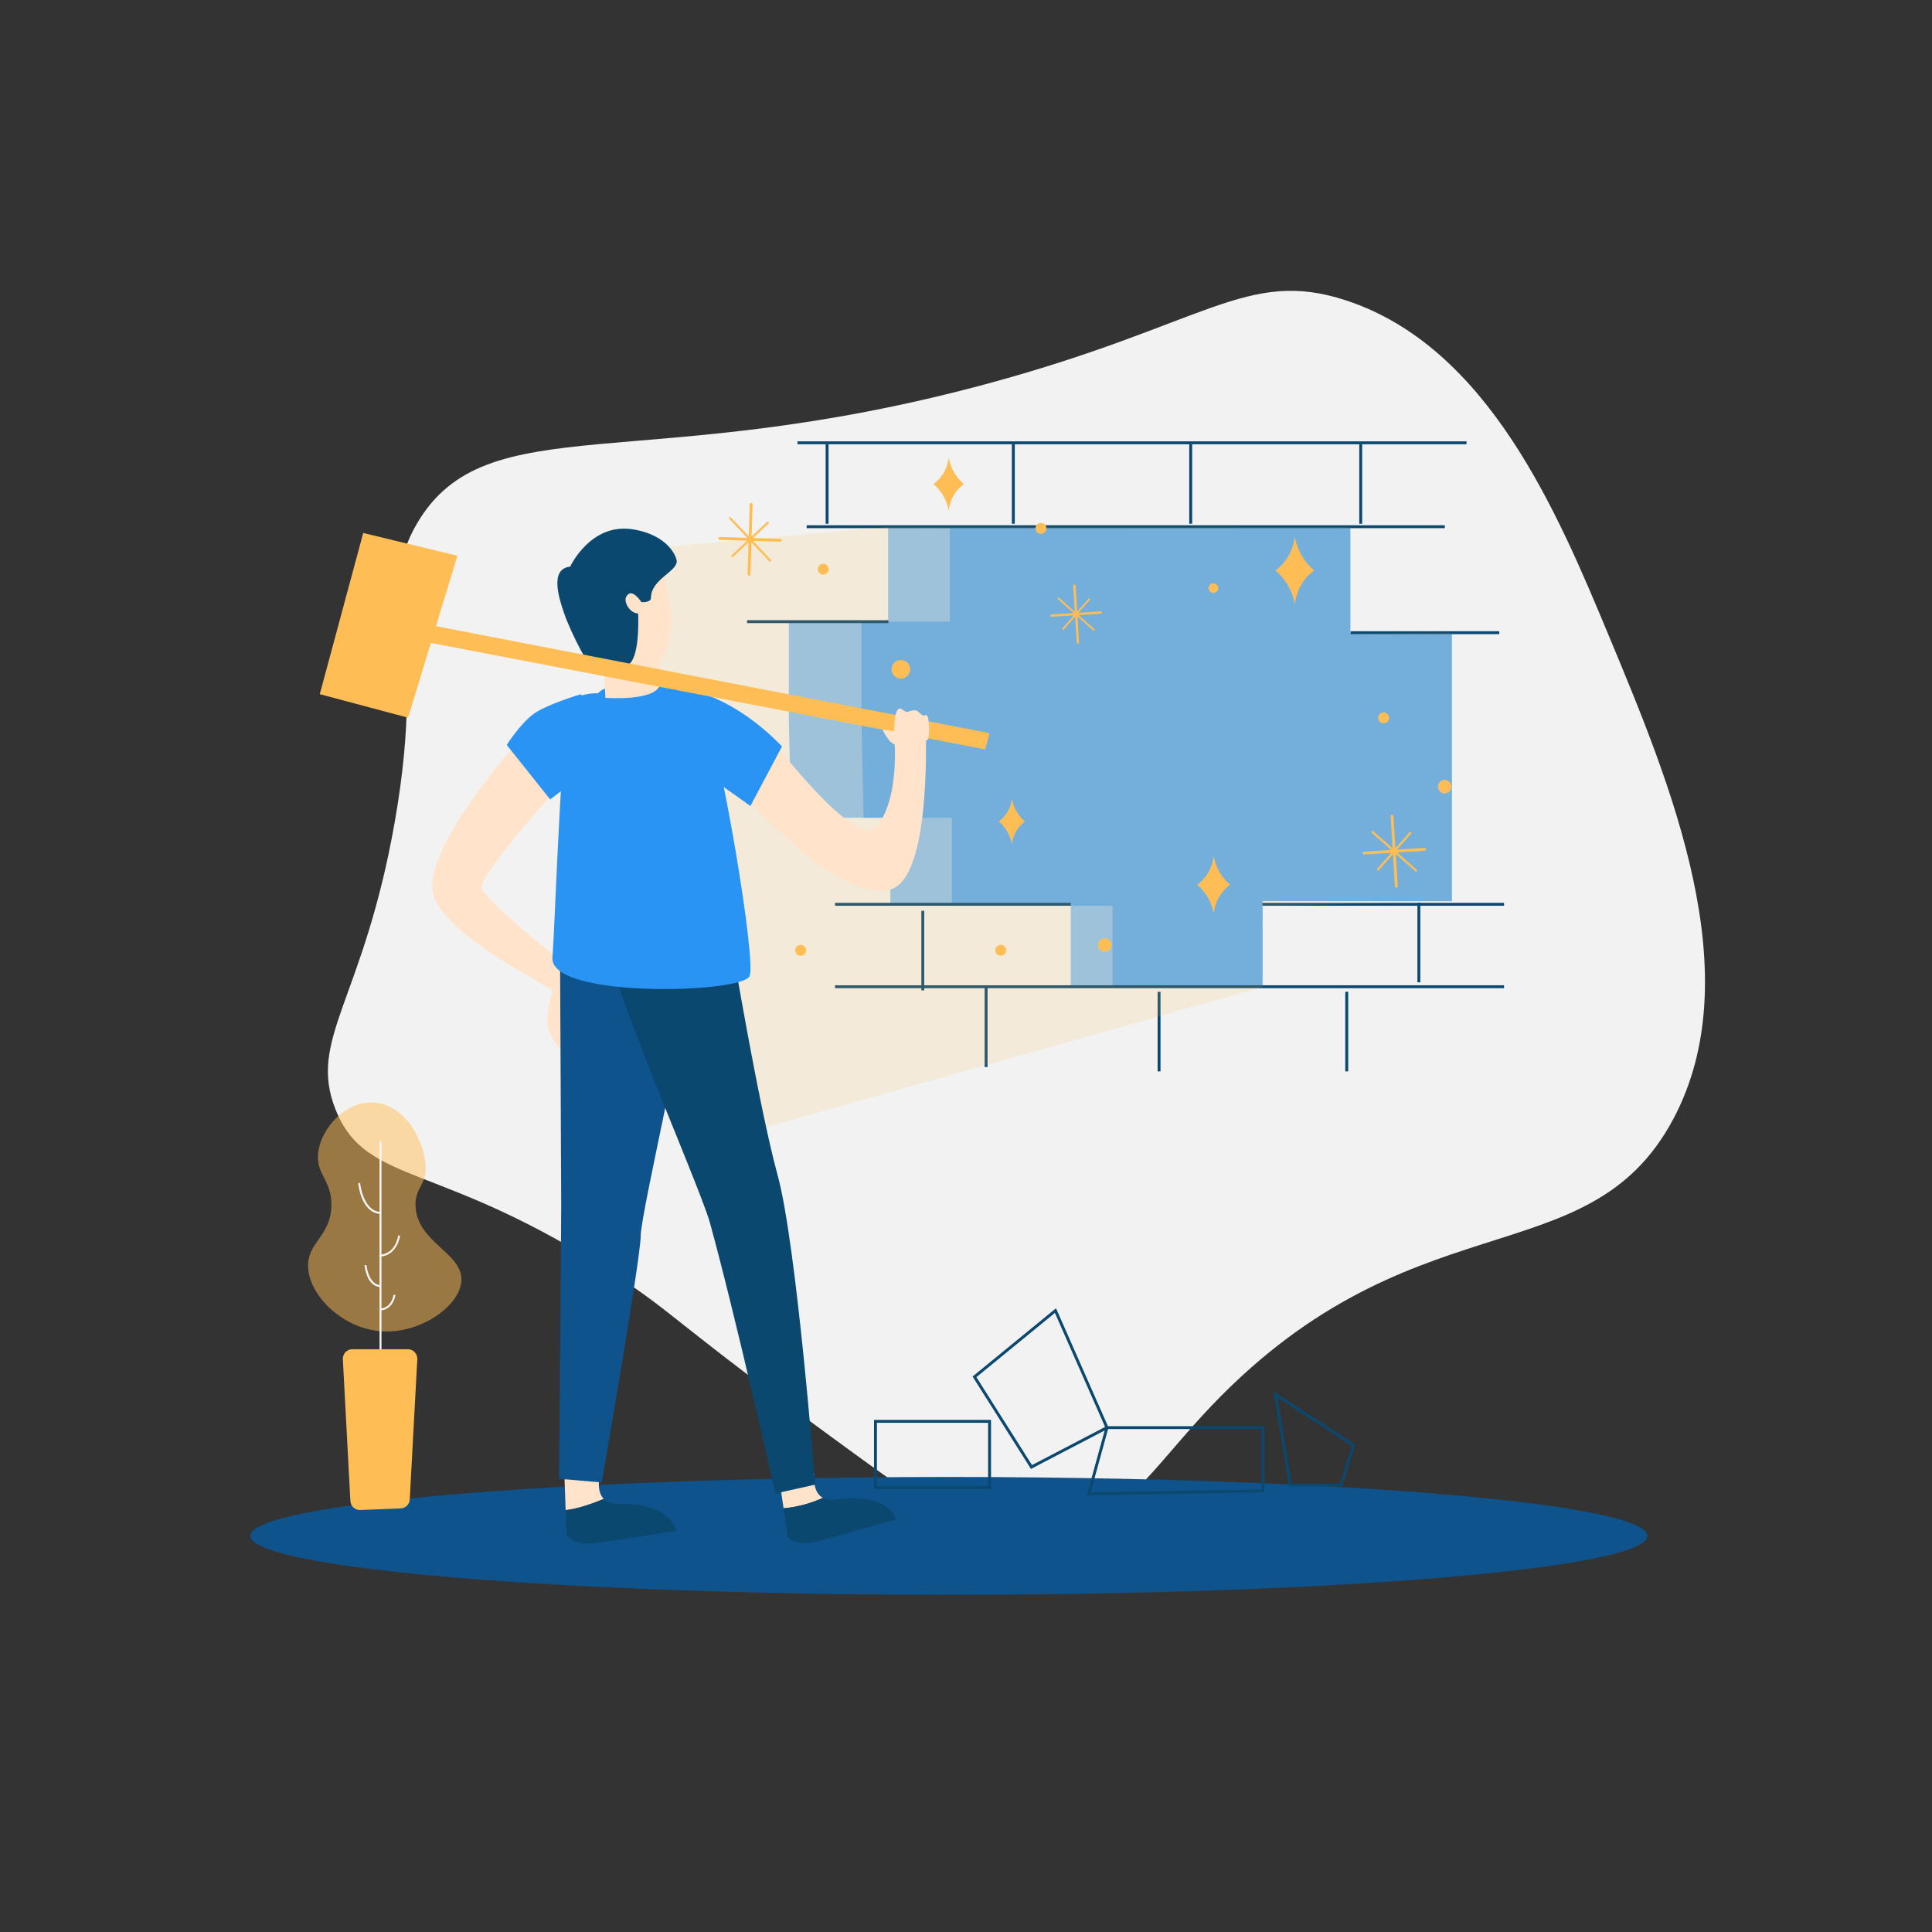 <svg xmlns="http://www.w3.org/2000/svg" xmlns:xlink="http://www.w3.org/1999/xlink" version="1.1" id="Layer_2" x="0px" y="0px" viewBox="0 0 2000 2000" style="enable-background:new 0 0 2000 2000;" xml:space="preserve">
<rect x="0" y="0" width="2000" height="2000" fill="#333333" stroke="none"/>
<style type="text/css">
	.st0{fill:#F2F2F2;}
	.st1{fill:#0E538C;}
	.st2{opacity:0.5;}
	.st3{fill:#2A94F4;}
	.st4{fill:#0B4870;}
	.st5{fill:#FFBE55;}
	.st6{fill:#F7F7F7;}
	.st7{opacity:0.15;fill:#FFBE55;}
	.st8{fill:#FFE3CA;}
</style>
<g id="floor_1_">
	<path class="st0" d="M871.87,1495.69c-176.64-128.92-171.47-134.33-233.38-174.9c-183.53-120.25-259.25-92.49-291.04-172   c-29.35-73.41,28.86-112.95,61.32-298.59c35.52-203.16-20.47-234.32,22.88-308.25c72.09-122.94,233.45-47.95,591.23-144.94   c225.93-61.25,267.63-119.9,370.66-86c147.45,48.52,219.06,220.31,271.82,346.9c64.34,154.37,146.38,351.19,66.81,500.54   c-89.18,167.4-274.94,75.37-487.81,307.28c-56.65,61.72-98.45,128.11-173.89,133.35C1023.41,1602.35,987.57,1580.13,871.87,1495.69   z"/>
	<ellipse id="floor" class="st1" cx="982.24" cy="1589.95" rx="723.12" ry="61"/>
</g>
<g id="Wall_and_debris">
	<g class="st2">
		<polygon class="st3" points="816.64,748.5 816.64,643.45 919.35,643.45 919.35,545.4 1397.91,545.4 1397.91,655.12     1502.96,655.12 1502.96,932.92 1306.87,932.92 1306.87,1021.63 1108.44,1021.63 1108.44,937.59 921.69,937.59 921.69,846.55     818.97,846.55   "/>
	</g>
	<g class="st2">
		<polygon class="st3" points="891.82,748.5 891.82,643.45 983.29,643.45 983.29,545.4 1397.75,545.63 1397.75,655.35     1502.96,655.12 1502.96,932.92 1307.08,932.69 1307.08,1021.84 1151.66,1021.63 1151.66,937.59 985.37,937.59 985.37,846.55     893.9,846.55   "/>
	</g>
	<g>
		<rect x="825.54" y="456.89" class="st4" width="692.6" height="3"/>
	</g>
	<g>
		<rect x="864.4" y="1019.96" class="st4" width="692.6" height="3"/>
	</g>
	<g>
		<rect x="1306.87" y="934.62" class="st4" width="250.13" height="3"/>
	</g>
	<g>
		<rect x="864.4" y="934.62" class="st4" width="244.05" height="3"/>
	</g>
	<g>
		<rect x="854.72" y="459.81" class="st4" width="3" height="82.39"/>
	</g>
	<g>
		<rect x="1047.49" y="459.81" class="st4" width="3" height="82.39"/>
	</g>
	<g>
		<rect x="953.78" y="942.87" class="st4" width="3" height="82.39"/>
	</g>
	<g>
		<rect x="1019.3" y="1022.11" class="st4" width="3" height="82.39"/>
	</g>
	<g>
		<rect x="1231.12" y="459.81" class="st4" width="3" height="82.39"/>
	</g>
	<g>
		<rect x="1467.32" y="934.49" class="st4" width="3" height="82.39"/>
	</g>
	<g>
		<rect x="1198.36" y="1026.69" class="st4" width="3" height="82.39"/>
	</g>
	<g>
		<rect x="1392.65" y="1026.69" class="st4" width="3" height="82.39"/>
	</g>
	<g>
		<rect x="1407.13" y="459.81" class="st4" width="3" height="82.39"/>
	</g>
	<g>
		<rect x="1398.13" y="653.47" class="st4" width="153.91" height="3"/>
	</g>
	<g>
		<rect x="773.34" y="642.04" class="st4" width="146.29" height="3"/>
	</g>
	<g>
		<rect x="835.06" y="543.75" class="st4" width="660.6" height="3"/>
	</g>
	<g>
		<path class="st4" d="M1025.9,1541.45H904.8v-71.57h121.1V1541.45z M907.8,1538.45h115.1v-65.57H907.8V1538.45z"/>
	</g>
	<g>
		<path class="st4" d="M1067.24,1520.6l-60.43-95.64l1.03-0.84l85.34-69.82l54.7,124.24L1067.24,1520.6z M1010.76,1425.6    l57.54,91.06l75.69-39.49l-51.97-118.06L1010.76,1425.6z"/>
	</g>
	<g>
		<path class="st4" d="M1125.12,1547.81l19.67-71.45h164.17v68.5L1125.12,1547.81z M1147.07,1479.36l-18,65.39l176.88-2.84v-62.55    H1147.07z"/>
	</g>
	<g>
		<path class="st4" d="M1389.32,1538.79h-54.95l-15.99-98.33l84.56,55.05L1389.32,1538.79z M1336.93,1535.79h50.2l12.28-39.01    l-76.97-50.1L1336.93,1535.79z"/>
	</g>
</g>
<g id="Plant">
	<g class="st2">
		<path class="st5" d="M395.47,1378.19c-41.29-2.56-76.29-37.9-76.56-67.69c-0.22-24.61,23.37-31,24.18-62.05    c0.69-26.82-16.63-32.77-13.7-55.61c3.08-23.98,26.57-51.52,54.8-51.58c32.45-0.06,54.53,36.21,56.41,65.28    c1.28,19.76-10.8,22.49-10.48,41.1c0.67,38.08,48.2,48.92,47.55,77.36C477.07,1351.11,436.12,1380.71,395.47,1378.19z"/>
	</g>
	<g>
		<rect x="392.9" y="1181.56" class="st6" width="2" height="216.78"/>
	</g>
	<g>
		<path class="st6" d="M393.59,1256.61c-19.89-1.34-22.66-30.61-22.77-31.85l1.99-0.17c0.03,0.29,2.73,28.81,20.91,30.03    L393.59,1256.61z"/>
	</g>
	<g>
		<path class="st5" d="M364.73,1396.73h57.46c5.63,0,10.11,4.72,9.8,10.35l-7.83,145.13c-0.27,5.06-4.35,9.08-9.41,9.28l-41.83,1.67    c-5.37,0.21-9.91-3.92-10.2-9.29l-7.8-146.8C354.62,1401.45,359.1,1396.73,364.73,1396.73z"/>
	</g>
	<g>
		<path class="st6" d="M393.59,1332.36c-14.19-0.95-16.15-21.7-16.22-22.58l1.99-0.17c0.02,0.2,1.89,19.92,14.37,20.76    L393.59,1332.36z"/>
	</g>
	<g>
		<path class="st6" d="M392.82,1300.94l-0.1-2c16.95-0.82,19.39-19.21,19.49-19.99l1.99,0.24    C414.17,1279.4,411.47,1300.03,392.82,1300.94z"/>
	</g>
	<g>
		<path class="st6" d="M393.63,1356.54l-0.1-2c12.03-0.58,13.78-13.67,13.84-14.23l1.99,0.24    C409.34,1340.71,407.36,1355.88,393.63,1356.54z"/>
	</g>
</g>
<g id="Light">
	<polygon class="st7" points="919.35,545.4 665,568 674,1050 739,1182 1307.08,1021.84 1307,938 1502.96,932.92 1502.96,655.12    1398,656 1397.75,545.63  "/>
	<path class="st5" d="M1474.48,877.75l-28.22,1.73l14.54-16.43c0.41-0.47,0.37-1.18-0.1-1.59c-0.47-0.41-1.18-0.37-1.59,0.1   l-14.54,16.43l-2.03-33.12c-0.05-0.83-0.76-1.46-1.59-1.41c-0.83,0.05-1.46,0.76-1.41,1.59l2.03,33.12l-20.08-17.76   c-0.47-0.41-1.18-0.37-1.59,0.1c-0.41,0.47-0.37,1.18,0.1,1.59l20.08,17.76l-28.22,1.73c-0.83,0.05-1.46,0.76-1.41,1.59   c0.05,0.83,0.76,1.46,1.59,1.41l28.22-1.73l-14.54,16.43c-0.41,0.47-0.37,1.18,0.1,1.59c0.23,0.21,0.53,0.3,0.82,0.28   c0.29-0.02,0.57-0.15,0.78-0.38l14.54-16.43l2.03,33.12c0.05,0.83,0.76,1.46,1.59,1.41c0.83-0.05,1.46-0.76,1.41-1.59l-2.03-33.12   l20.08,17.76c0.23,0.21,0.53,0.3,0.82,0.28c0.29-0.02,0.57-0.15,0.78-0.38c0.41-0.47,0.37-1.18-0.1-1.59l-20.08-17.76l28.22-1.73   c0.83-0.05,1.46-0.76,1.41-1.59C1476.02,878.33,1475.31,877.7,1474.48,877.75z"/>
	<path class="st5" d="M807.87,557.78l-28.26-0.85l15.97-15.04c0.45-0.43,0.47-1.14,0.05-1.59c-0.43-0.45-1.14-0.47-1.59-0.05   l-15.97,15.04l1-33.17c0.02-0.83-0.63-1.52-1.46-1.55c-0.83-0.02-1.52,0.63-1.55,1.46l-1,33.17l-18.38-19.52   c-0.43-0.45-1.14-0.47-1.59-0.05c-0.45,0.43-0.47,1.14-0.05,1.59l18.38,19.52l-28.26-0.85c-0.83-0.02-1.52,0.63-1.55,1.46   c-0.02,0.83,0.63,1.52,1.46,1.55l28.26,0.85l-15.97,15.04c-0.45,0.43-0.47,1.14-0.05,1.59c0.21,0.23,0.5,0.35,0.79,0.35   c0.29,0.01,0.58-0.09,0.81-0.31l15.97-15.04l-1,33.17c-0.02,0.83,0.63,1.52,1.46,1.55c0.83,0.02,1.52-0.63,1.55-1.46l1-33.17   L796.26,581c0.21,0.23,0.5,0.35,0.79,0.35c0.29,0.01,0.58-0.09,0.81-0.31c0.45-0.43,0.47-1.14,0.05-1.59l-18.38-19.52l28.26,0.85   c0.83,0.02,1.52-0.63,1.55-1.46C809.35,558.5,808.7,557.8,807.87,557.78z"/>
	<path class="st5" d="M1139.38,632.94l-22.93,1.4l11.81-13.35c0.34-0.38,0.3-0.96-0.08-1.29c-0.38-0.34-0.96-0.3-1.29,0.08   l-11.81,13.35l-1.65-26.91c-0.04-0.67-0.62-1.19-1.29-1.14c-0.67,0.04-1.19,0.62-1.14,1.29l1.65,26.91l-16.31-14.43   c-0.38-0.34-0.96-0.3-1.29,0.08c-0.34,0.38-0.3,0.96,0.08,1.29l16.31,14.43l-22.93,1.4c-0.67,0.04-1.19,0.62-1.14,1.29   c0.04,0.67,0.62,1.19,1.29,1.14l22.93-1.4l-11.81,13.35c-0.34,0.38-0.3,0.96,0.08,1.29c0.19,0.17,0.43,0.24,0.66,0.23   c0.23-0.01,0.46-0.12,0.63-0.31l11.81-13.35l1.65,26.91c0.04,0.67,0.62,1.19,1.29,1.14c0.67-0.04,1.19-0.62,1.14-1.29l-1.65-26.91   l16.31,14.43c0.19,0.17,0.43,0.24,0.66,0.23s0.46-0.12,0.63-0.31c0.34-0.38,0.3-0.96-0.08-1.29l-16.31-14.43l22.93-1.4   c0.67-0.04,1.19-0.62,1.14-1.29C1140.63,633.42,1140.05,632.9,1139.38,632.94z"/>
	<circle class="st5" cx="932.54" cy="692.86" r="9.63"/>
	<path class="st5" d="M1437.92,742.69c0.24,3.12-2.1,5.84-5.22,6.08c-3.12,0.24-5.84-2.1-6.08-5.22c-0.24-3.12,2.1-5.84,5.22-6.08   C1434.97,737.23,1437.69,739.57,1437.92,742.69z"/>
	<path class="st5" d="M857.85,588.78c0.24,3.12-2.1,5.84-5.22,6.08s-5.84-2.1-6.08-5.22c-0.24-3.12,2.1-5.84,5.22-6.08   C854.89,583.32,857.61,585.66,857.85,588.78z"/>
	<path class="st5" d="M834.51,983.37c0.24,3.12-2.1,5.84-5.22,6.08c-3.12,0.24-5.84-2.1-6.08-5.22c-0.24-3.12,2.1-5.84,5.22-6.08   C831.56,977.91,834.28,980.25,834.51,983.37z"/>
	<path class="st5" d="M1150.54,977.83c0.29,3.85-2.6,7.22-6.45,7.51c-3.85,0.29-7.22-2.6-7.51-6.45c-0.29-3.85,2.6-7.22,6.45-7.51   C1146.89,971.09,1150.25,973.98,1150.54,977.83z"/>
	<path class="st5" d="M1502.54,813.83c0.29,3.85-2.6,7.22-6.45,7.51c-3.85,0.29-7.22-2.6-7.51-6.45c-0.29-3.85,2.6-7.22,6.45-7.51   C1498.89,807.09,1502.25,809.98,1502.54,813.83z"/>
	<path class="st5" d="M1083.2,546.55c0.24,3.12-2.1,5.84-5.22,6.08c-3.12,0.24-5.84-2.1-6.08-5.22c-0.24-3.12,2.1-5.84,5.22-6.08   S1082.96,543.43,1083.2,546.55z"/>
	<path class="st5" d="M982.47,475.62l-0.39-1.76l-0.55,3.06c-1.76,9.72-7.2,18.39-15.18,24.21h0h0c7.77,6.59,13.16,15.55,15.35,25.5   l0.39,1.76l0.55-3.06c1.76-9.72,7.2-18.39,15.18-24.21l0,0C990.05,494.53,984.66,485.57,982.47,475.62z"/>
	<path class="st5" d="M1041.61,983.29c0.24,3.12-2.1,5.84-5.22,6.08c-3.12,0.24-5.84-2.1-6.08-5.22c-0.24-3.12,2.1-5.84,5.22-6.08   C1038.65,977.83,1041.37,980.17,1041.61,983.29z"/>
	<ellipse transform="matrix(0.652 -0.758 0.758 0.652 -23.657 1164.487)" class="st5" cx="1256" cy="608" rx="5" ry="5"/>
	<path class="st5" d="M1256.78,888.29l-0.42-1.91l-0.6,3.31c-1.91,10.52-7.8,19.91-16.44,26.21l0,0l0,0   c8.41,7.14,14.25,16.84,16.62,27.61l0.42,1.91l0.6-3.31c1.91-10.52,7.8-19.91,16.44-26.21l0,0   C1265,908.77,1259.16,899.07,1256.78,888.29z"/>
	<path class="st5" d="M1339.86,623l0.49,2.24l0.71-3.89c2.25-12.39,9.18-23.43,19.35-30.85h0h0c-9.9-8.4-16.77-19.82-19.56-32.5   l-0.49-2.24l-0.71,3.89c-2.25,12.39-9.18,23.43-19.35,30.85l0,0C1330.2,598.91,1337.07,610.32,1339.86,623z"/>
	<path class="st5" d="M1047.14,872.27l0.33,1.51l0.48-2.62c1.52-8.35,6.19-15.79,13.04-20.79l0,0l0,0   c-6.67-5.66-11.3-13.36-13.19-21.9l-0.33-1.51l-0.48,2.62c-1.52,8.35-6.19,15.79-13.04,20.79l0,0   C1040.62,856.03,1045.26,863.73,1047.14,872.27z"/>
</g>
<g id="Person">
	<path class="st8" d="M574.86,1015.74c0,0-6.86,21.33-8.38,37.33c-1.52,16,12.81,32.5,12.81,32.5l8.53-62.98l-13.71-9.14"/>
	<path class="st8" d="M536.76,767.35c0,0-106.67,117.76-86.86,163.05c19.81,45.29,127.24,93.61,130.29,100.71s5.33-32.9,5.33-32.9   s-83.81-65.03-86.86-79.24c-3.05-14.21,89.15-115.21,89.15-115.21L536.76,767.35z"/>
	<path class="st8" d="M621.07,1527.34l-36.89-2.72l1.38,38.7c13.54-1.69,26.56-6.41,39.49-11.6   C616.69,1543.28,621.07,1527.34,621.07,1527.34z"/>
	<path class="st4" d="M640.5,1556.81c-7.49,0.13-12.34-1.97-15.44-5.1c-12.93,5.19-25.94,9.91-39.49,11.6l0.94,26.35   c0,0,8.55,10.85,29.59,7.93c21.03-2.93,83.66-12.75,83.66-12.75S696.26,1555.83,640.5,1556.81z"/>
	<path class="st1" d="M579.6,962.41c0,0,1.36,257.14,1.36,286.24s-2.29,282.17-2.29,282.17l44.19,3.81   c0,0,40.38-231.72,40.38-255.31s56.03-262.56,51.79-279.94S579.6,962.41,579.6,962.41z"/>
	<path class="st8" d="M843.09,1525.42l-36.96,1.82l5.02,34.13c13.92-1.26,27.92-4.9,40.73-10.81   C840.09,1544.2,843.09,1525.42,843.09,1525.42z"/>
	<path class="st4" d="M865.63,1552.31c-6,0.85-10.46,0.04-13.75-1.74c-12.81,5.91-26.8,9.55-40.73,10.81l4.44,30.16   c0,0,9.69,9.73,30.27,4.25s81.74-22.9,81.74-22.9S920.93,1544.51,865.63,1552.31z"/>
	<path class="st4" d="M756.96,974.2c0,0,28.19,169.95,48,242.2c19.81,72.25,38.86,320.5,38.86,320.5l-41.14,9.14   c0,0-41.91-186.67-67.81-280.39c-5.73-20.74-39.14-99.97-66.06-168.33c-19.5-49.54-35.6-93.37-35.28-105.1   C634.29,964.31,756.96,974.2,756.96,974.2z"/>
	<path class="st3" d="M619.11,717.68c0,0-16.03-0.89-27,7.15s-16.88,223.45-20.25,266.35s197.4,37.11,204.15,19.23   c6.75-17.88-28.64-224.8-41.3-253.41S722.06,715,674.8,709.63C627.55,704.27,619.11,717.68,619.11,717.68z"/>
	<path class="st8" d="M685.29,589.68c0,0,12.29,39.52,8.45,66.1c-3.84,26.57-13.83,34.75-39.19,36.8   c-25.36,2.04-49.95-23.17-52.25-35.43c-2.31-12.27-0.77-54.51-0.77-54.51L685.29,589.68z"/>
	<path class="st8" d="M625.03,688.31l1.64,34.09c0,0,50.29,3.81,56.38-12.95l-0.76-32L625.03,688.31z"/>
	<path class="st4" d="M664.01,623.35c0,0-10.41-16.29-15.86-5.39c-2.65,5.29,3.99,17.04,12.4,17.04c0,0,2.3,40.88-8.42,51.79   c-10.71,10.9-32.91,7.5-36.73,7.5s-23.78-37.4-31.38-59.28c-5.83-16.8-14.92-46.34,6.2-48.38c0,0,20.95-45.51,64.63-38.7   c37.27,5.81,46.03,29.17,45.72,33.53c-0.76,10.67-26.67,18.66-26.67,37.33C673.91,624.11,664.01,623.35,664.01,623.35z"/>
	<path class="st8" d="M801.65,768.93c0,0,86.24,113.24,106.35,86.57c26.69-35.39,16.53-103.85,16.53-103.85l33.49-5.77   c0,0,8.32,165.41-37.47,175.22c-59.46,12.75-160.43-109.14-160.43-109.14L801.65,768.93z"/>
	<path class="st3" d="M601.46,718.65c0,0-36.51,10.6-50.22,21.27c-13.71,10.67-26.67,31.24-26.67,31.24l44.95,56.38l25.14-19.05   C594.67,808.5,615.87,749.96,601.46,718.65z"/>
	<path class="st3" d="M683.05,709.45c0,0,61.72-3.81,126.48,63.24l-32.76,61.72c0,0-34.29-25.14-58.67-40.38   C693.72,778.78,673.15,732.3,683.05,709.45z"/>
	<polygon class="st5" points="433.14,644.68 1024.4,758.97 1019.83,775.73 428.57,662.21  "/>
	<polygon class="st5" points="331.04,718.59 422.47,742.97 473.52,575.35 376,551.73  "/>
	<path class="st8" d="M925.95,763.82c0,0-1.36-20.85,2.45-27.71c3.81-6.86,7.62,2.29,11.43,0.76c3.81-1.52,7.62-2.29,9.91-0.76   c2.29,1.52,3.81,4.57,6.86,4.57s0.76-1.52,3.05,0c2.29,1.52,3.37,24.27,0.16,25.47S933.41,774,925.95,763.82z"/>
	<path class="st8" d="M913.5,755.26c0,0,9.56,19.71,15.66,14.38c6.1-5.33,1.46-12.05,1.46-12.05L913.5,755.26z"/>
</g>
</svg>